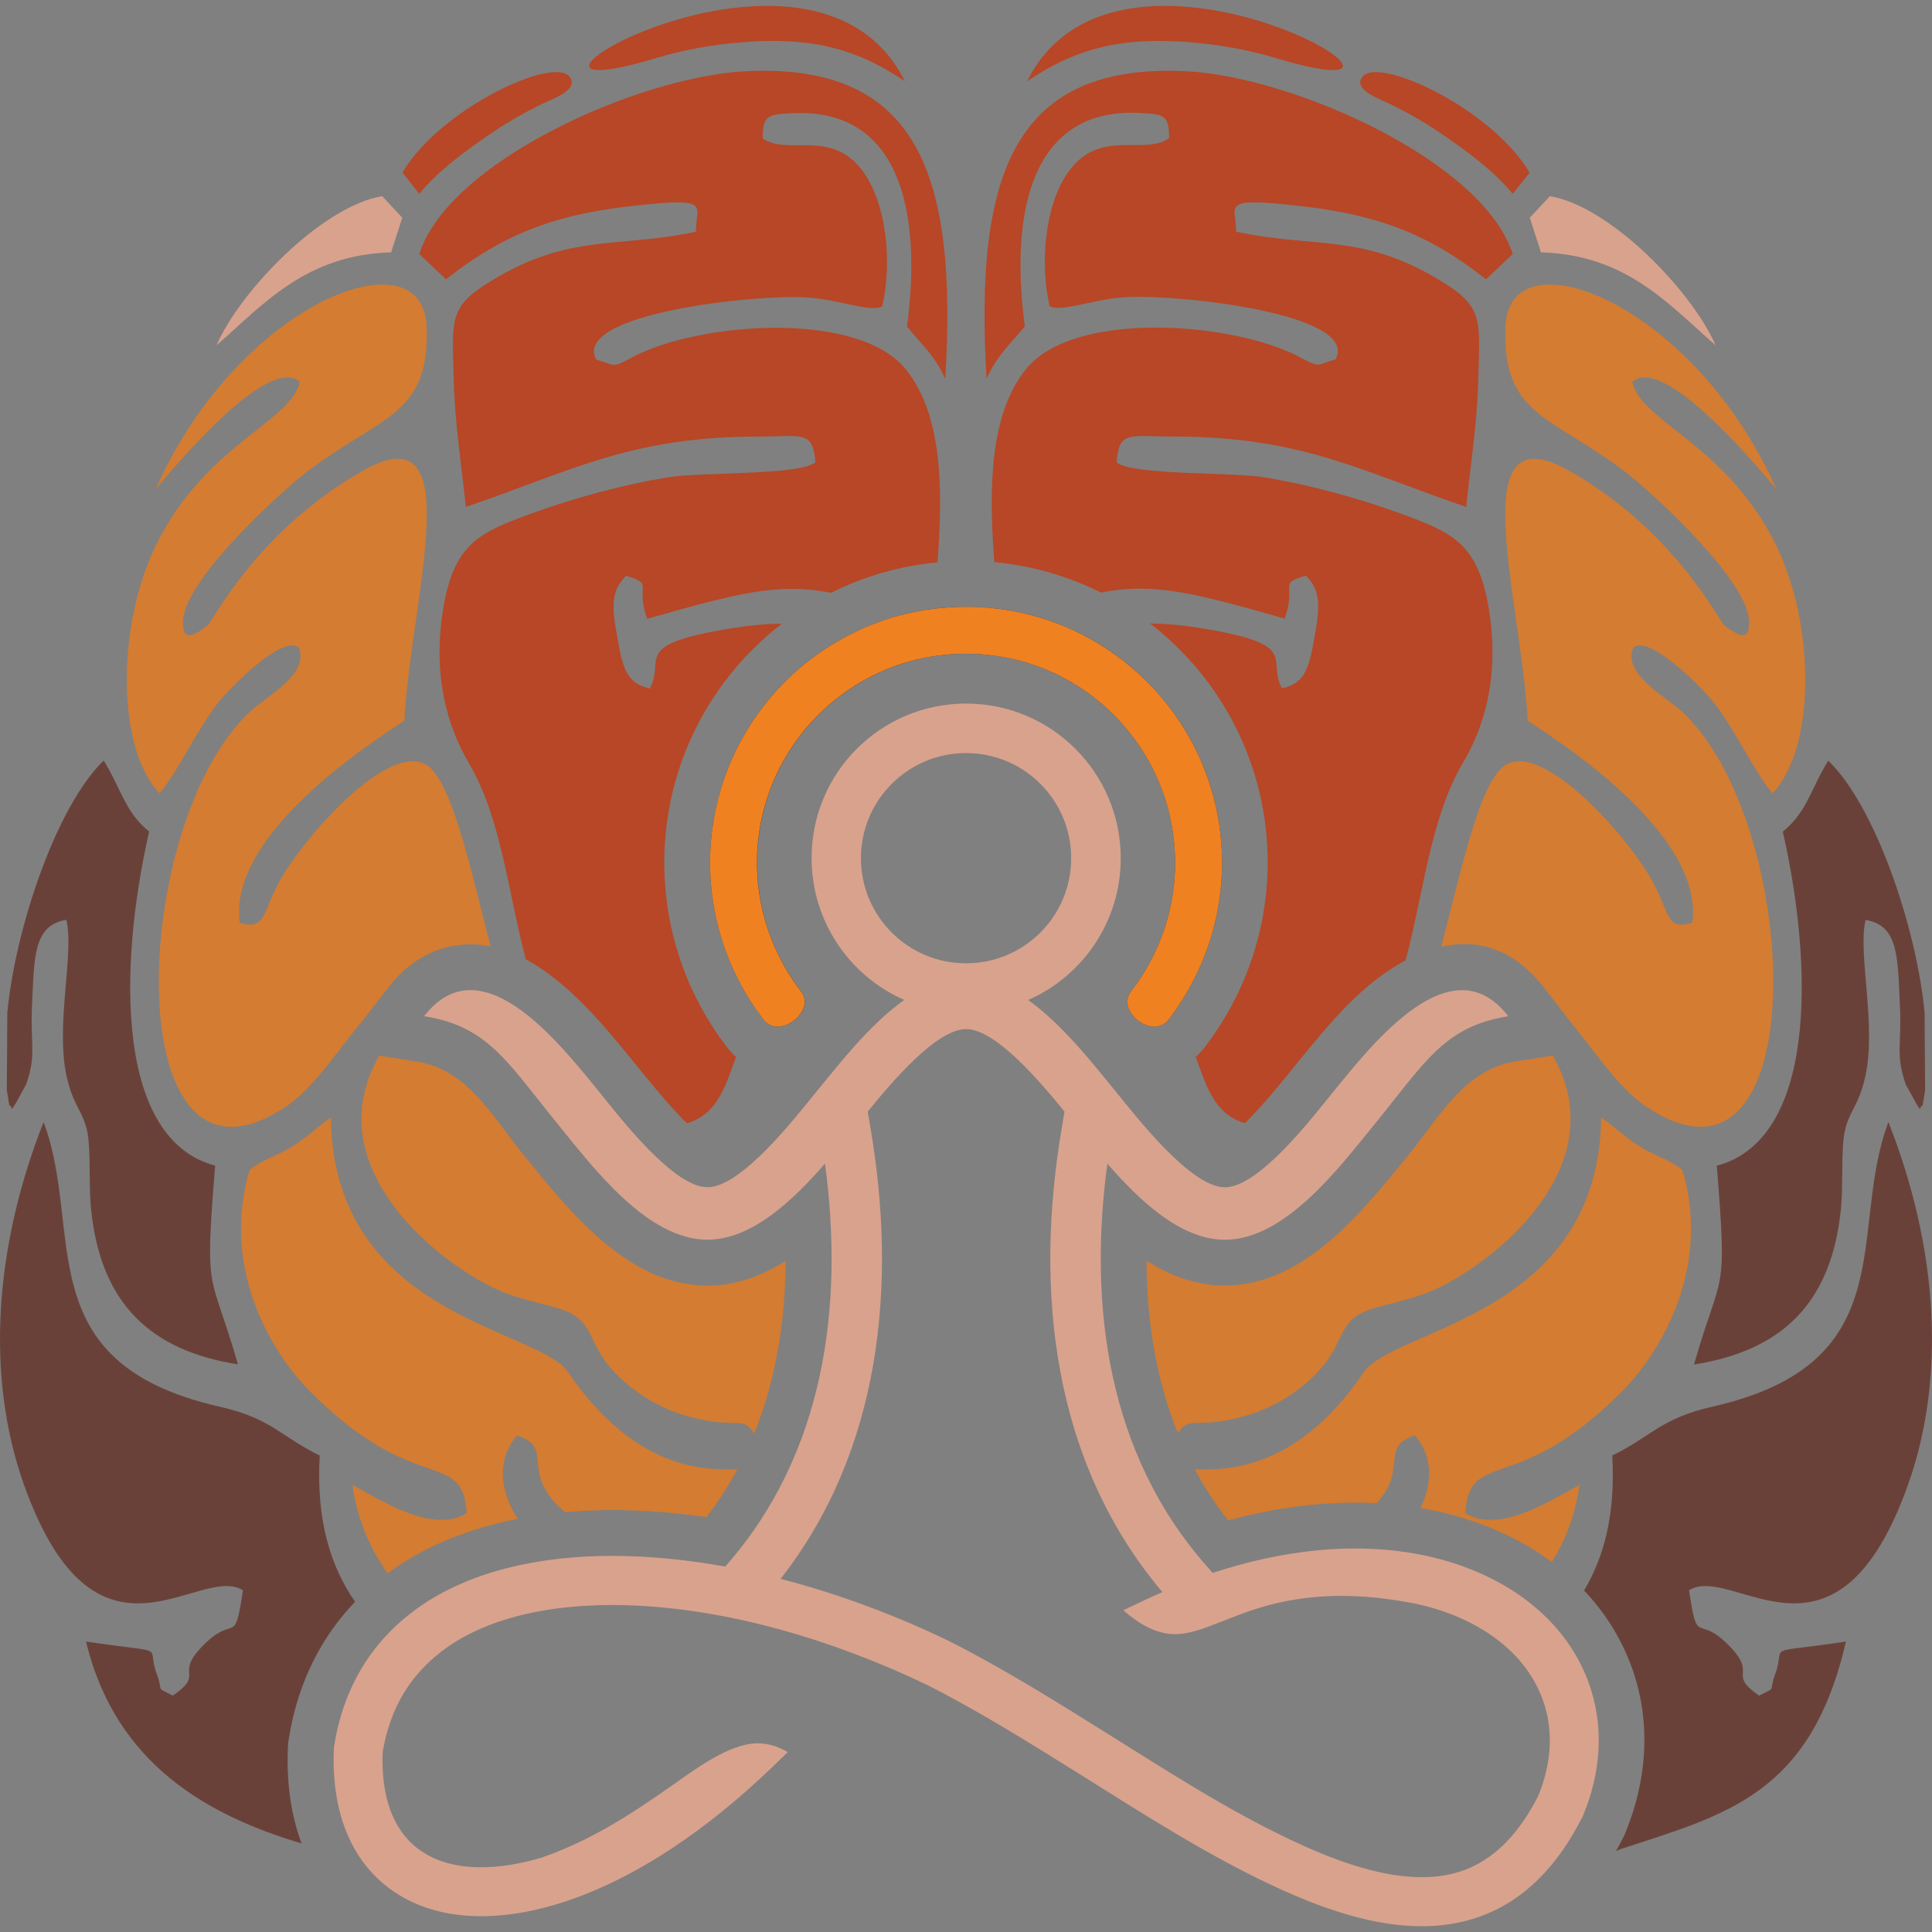 <svg xmlns="http://www.w3.org/2000/svg" xmlns:xlink="http://www.w3.org/1999/xlink" id="Layer_1" viewBox="0 0 324 324" style="enable-background:new 0 0 324 324;"><rect x="0" y="0" width="324" height="324" fill="#808080" stroke="none"/><style>.st0{fill-rule:evenodd;clip-rule:evenodd;fill:#B74726;} .st1{fill-rule:evenodd;clip-rule:evenodd;fill:#D9A28D;} .st2{fill-rule:evenodd;clip-rule:evenodd;fill:#D47C31;} .st3{fill-rule:evenodd;clip-rule:evenodd;fill:#6A4139;} .st4{fill-rule:evenodd;clip-rule:evenodd;fill:#FFFFFF;} .st5{fill-rule:evenodd;clip-rule:evenodd;fill:#2D3F4D;} .st6{fill-rule:evenodd;clip-rule:evenodd;fill:#F08121;}</style><g><path class="st0" d="M172.24 13.64c8.14-5.53 15.81-7.49 27.38-6.55 5.11.42 9.77 1.26 14.75 2.77 35.56 10.51-26.53-27.56-42.13 3.78"/><path class="st0" d="M228.48 12.87c-1.73 2.24 3.09 3.78 4.97 4.73 2.79 1.4 5.34 2.84 7.55 4.34 4.76 3.19 9.5 6.69 12.69 10.58l2.82-3.57C250.19 18.23 231.16 9.37 228.48 12.87"/><path class="st1" d="M259.92 32.9l-3.37 3.61 1.87 5.81c14.3.42 21.3 8.61 29.28 15.58C283.77 48.83 270.04 34.58 259.92 32.9"/><path class="st0" d="M151.76 13.64c-15.6-31.34-77.69 6.72-42.13-3.78 4.98-1.5 9.63-2.35 14.75-2.77C135.96 6.15 143.63 8.11 151.76 13.64"/><path class="st0" d="M90.55 17.6c1.88-.94 6.7-2.48 4.97-4.73-2.69-3.5-21.71 5.36-28.03 16.07l2.82 3.57c3.19-3.89 7.93-7.39 12.69-10.58C85.21 20.44 87.76 19 90.55 17.6"/><path class="st1" d="M65.59 42.32l1.87-5.81-3.37-3.61c-10.12 1.68-23.85 15.93-27.77 25C44.29 50.93 51.29 42.74 65.59 42.32"/><path class="st0" d="M249.73 102.44c-1.8-11.52-6.28-13.17-15.12-16.42-7.06-2.56-15.09-4.73-22.45-5.95-5.4-.94-22.11-.31-24.91-2.52.41-5.43 2.17-4.34 9.48-4.34 21.55.0 31.44 5.78 49.15 11.8.68-6.79 1.82-13.66 2.02-21.15.27-10.26.94-12.4-6.26-16.74-13.19-8.09-21.25-5.43-34.35-8.27.07-4.27-2.88-5.81 9.75-4.41 13.08 1.36 21.96 4.34 32.17 12.4l4.47-4.24c-4.91-15.51-36.57-29.62-54.47-30.64-29.12-1.54-35.83 17.12-33.76 51.54 1.87-4.1 4.05-5.85 6.41-8.76-2.64-20.13 1.57-36.8 19.45-35.79 4.03.21 4.75.46 4.75 4.24-4.4 3.05-12.07-2.06-17.39 6.37-3.19 5.04-4.41 14.04-2.64 21.81 2.11.98 7.02-1.12 12.38-1.51 8.67-.63 39.74 2.7 35.57 10.4l-2.8.91c-1.09-.04-2.3-.81-3.52-1.44-11.12-5.74-37.56-7.77-45.59 2.17-6.25 7.71-6.22 20.43-5.32 32.37 6.38.59 12.41 2.37 17.88 5.11 9.03-1.79 16.19.21 30.81 4.36 2.08-5.74-1.3-5.78 3.54-7.21 2.65 2.59 2.36 5.43 1.42 10.54-.95 5.57-1.79 7.5-5.41 8.37-2.73-5.08 3.6-7.39-14.41-10.23-2.54-.4-5.13-.62-7.72-.66 12 9.25 19.73 23.77 19.73 40.09.0 7.84-1.82 15.58-5.32 22.6-1.12 2.24-2.4 4.41-3.94 6.63l-1.25 1.7c-.46.6-.99 1.16-1.56 1.66 1.61 4.29 2.93 9.63 8.26 11.12 3.36-3.31 7.26-8.24 8.79-10.12 2.71-3.33 5.4-6.63 8.42-9.69 2.94-2.98 6.26-5.64 9.74-7.51 3.04-11.42 4.16-23.83 9.56-33.03C248.75 122.26 251.51 113.72 249.73 102.44"/><path class="st2" d="M197.54 240.38c1.98-3.35 3.29-.23 12.76-3.4 4.14-1.4 8.43-4.24 11.31-7.6 4.22-4.83 2.59-8.3 9.17-10.09 5.55-1.54 8.51-1.96 13.38-4.9 10.87-6.41 25.03-20.66 16.73-36.49-.16-.31-.32-.6-.48-.88l-6.29.99c-8.51 1.34-12.76 9.35-17.79 15.52-7.7 9.45-17.5 22.05-30.92 22.05-4.81.0-9.17-1.63-13.14-4.15C192.31 221.41 193.86 231.27 197.54 240.38m33.32 11.71c5.41-5.93.38-9.39 6.44-11.37 3.26 3.94 2.75 8.39.91 12.18.88.15 1.77.32 2.65.51 7.02 1.51 13.74 4.37 19.39 8.55 2.36-3.83 3.99-8.13 4.64-12.94-4.9 2.63-13.49 8.26-19.16 4.73.73-11.03 8.66-2.49 26.53-20.66 6.27-6.41 14.77-20.52 9.87-36.91-2.46-1.89-4.17-2.14-6.93-3.78-2.61-1.61-3.97-3.05-6.68-5.01-.4 33.47-34.73 35.26-39.83 42.76-6.53 9.66-15.25 16.28-26.15 16.25-.88.0-1.59.02-2.16.04 1.59 2.96 3.44 5.81 5.58 8.54C214.1 252.77 222.52 251.65 230.86 252.09zM263.09 78.91c-18.04-10.19-7.97 21.47-6.9 41.92.93.91 29.77 17.76 27.62 33.9-4.58 1.43-3.72-1.86-7.05-7.57-4.36-7.49-17.89-22.58-24.18-18.94-4.33 2.52-7.37 17.08-10.88 30.56 5.99-1.38 12.09.2 17.31 6.95l4.47 5.78c3.92 4.74 7.9 10.83 12.22 13.82 28.75 19.85 26.85-47.03 6.35-66.01-3-2.73-9.93-6.3-8.15-10.71 2.64-2.14 10.56 5.85 12.75 8.3 3.92 4.48 7.12 11.98 10.6 16.14 7.2-7.53 7.3-28.05.51-41.81-8.33-16.77-22.63-20.52-24.03-27.21 5.29-4.51 20.2 13.34 24.16 17.96-13.85-31.2-44.69-43.07-45.41-27.35-.71 15.41 8.16 15.13 20.68 24.97 4.29 3.43 20.67 18.28 20.16 25.07-.16.18.5 3.85-4.07.25C288.21 104.12 280.97 89.03 263.09 78.91z"/><path class="st3" d="M298.98 139.46c5.32 23.46 5.38 51.69-11.07 56.03 1.81 22.55.83 17.09-3.82 33.34 14.4-2.28 23.07-9.94 24.65-26.23.39-4.1-.01-9.49.59-12.68.7-3.57 2.33-4.31 3.45-9.24 2-8.65-1.28-20.76.08-26.4 5.58.88 5.38 6.34 5.76 14.36.33 6.44-.78 8.27.99 13.24l1.74 3.18.62.95c.69-1.85.1 1.61.88-3.19l-.09-12.99c-1.35-14.29-8.3-34.74-16.16-42.26C303.7 132.21 303.03 136.23 298.98 139.46"/><path class="st3" d="M316.69 188.17c-6.87 18.21 2.85 40.3-29.33 47.69-8.85 1.96-10.36 5.01-16.98 8.23.57 9.92-1.44 17.13-4.73 22.64 3.36 3.54 6.07 7.72 7.87 12.54 3.45 9.21 2.76 19.1-.95 28.12l-.19.45-.18.34c-.38.76-.78 1.5-1.19 2.24.29-.11.57-.23.86-.35 17.64-5.79 31.78-9.12 37.7-34.78-14.44 2.17-9.92.24-11.87 5.46-1.17 3.19.39 2.03-2.69 3.61-5.74-3.99.37-3.33-5.71-9.03-4.67-4.38-4.66.77-6.04-8.65 7.42-4.59 24.71 16.39 36.83-18C326.32 230.89 325.04 209.32 316.69 188.17"/><path class="st0" d="M124.79 11.96c-17.9 1.01-49.55 15.13-54.47 30.64l4.47 4.24c10.21-8.05 19.09-11.03 32.17-12.4 12.63-1.4 9.68.14 9.75 4.41-13.11 2.84-21.16.18-34.35 8.27-7.2 4.34-6.53 6.48-6.26 16.74.2 7.49 1.34 14.36 2.02 21.15 17.71-6.02 27.6-11.8 49.15-11.8 7.31.0 9.06-1.08 9.48 4.34-2.81 2.21-19.51 1.58-24.91 2.52-7.36 1.23-15.39 3.4-22.45 5.95-8.84 3.25-13.32 4.9-15.12 16.42-1.78 11.28.98 19.82 4.4 25.6 5.38 9.15 6.51 21.47 9.51 32.84 7.32 3.91 13.5 11.58 18.23 17.38 1.53 1.88 5.43 6.8 8.78 10.12 5.33-1.51 6.64-6.86 8.25-11.14-.58-.51-1.13-1.11-1.66-1.79l-1.25-1.72c-1.43-2.05-2.71-4.21-3.82-6.45-3.5-7.02-5.31-14.76-5.31-22.6.0-16.32 7.73-30.84 19.73-40.09-2.59.03-5.19.25-7.74.66-18.01 2.84-11.67 5.15-14.41 10.23-3.62-.88-4.46-2.8-5.41-8.37-.94-5.11-1.23-7.95 1.42-10.54 4.84 1.43 1.46 1.47 3.54 7.21 14.63-4.15 21.79-6.16 30.83-4.36 5.46-2.74 11.49-4.52 17.86-5.11.9-11.94.94-24.66-5.32-32.37-8.03-9.94-34.47-7.91-45.59-2.17-1.22.63-2.43 1.4-3.52 1.44l-2.8-.91c-4.17-7.71 26.91-11.03 35.57-10.4 5.37.39 10.28 2.49 12.38 1.51 1.77-7.77.55-16.77-2.64-21.81-5.32-8.44-12.99-3.33-17.39-6.37.0-3.78.72-4.03 4.75-4.24 17.87-1.01 22.09 15.65 19.45 35.79 2.36 2.91 4.55 4.66 6.41 8.76 2.09-34.46-4.62-53.12-33.73-51.58"/><path class="st2" d="M123.64 246.44c-.58-.02-1.29-.04-2.18-.04-10.9.04-19.61-6.58-26.15-16.25-5.1-7.5-39.44-9.28-39.83-42.76-2.71 1.96-4.07 3.39-6.68 5.01-2.76 1.65-4.47 1.89-6.93 3.78-4.9 16.38 3.6 30.5 9.87 36.91 17.87 18.17 25.8 9.63 26.53 20.66-5.67 3.54-14.26-2.1-19.16-4.73.76 5.61 2.85 10.54 5.88 14.83 6.39-4.71 13.94-7.58 21.81-9.13-2.59-4.13-3.9-9.41-.1-14 6.12 2 .94 5.5 6.58 11.52.41.44.92.89 1.52 1.35 3.63-.32 7.26-.41 10.82-.3 4.27.13 8.56.52 12.85 1.14C120.44 251.88 122.15 249.2 123.64 246.44M63.59 177.02c-.16.28-.32.57-.48.89-8.3 15.83 5.86 30.08 16.73 36.49 4.87 2.94 7.83 3.36 13.38 4.9 6.58 1.79 4.95 5.25 9.17 10.09 2.88 3.36 7.17 6.2 11.31 7.6 9.48 3.18 10.78.04 12.77 3.42 3.69-9.11 5.23-18.98 5.28-28.96-3.97 2.52-8.32 4.15-13.13 4.15-13.42.0-23.23-12.61-30.92-22.05-5.03-6.17-9.27-14.19-17.78-15.52L63.59 177.02zm7.83-48.8c-6.29-3.64-19.82 11.45-24.18 18.94-3.33 5.71-2.48 9-7.05 7.57-2.15-16.14 26.69-32.99 27.62-33.9 1.08-20.45 11.14-52.11-6.9-41.92-17.87 10.12-25.12 25.21-26.15 26.02-4.58 3.61-3.91-.07-4.07-.25-.51-6.79 15.86-21.64 20.16-25.07 12.52-9.84 21.4-9.56 20.68-24.97-.72-15.72-31.56-3.85-45.41 27.35 3.96-4.62 18.87-22.48 24.16-17.96-1.4 6.69-15.7 10.43-24.03 27.21-6.79 13.76-6.69 34.28.51 41.81 3.47-4.17 6.68-11.66 10.6-16.14 2.2-2.45 10.11-10.44 12.75-8.3 1.77 4.41-5.15 7.98-8.15 10.71-20.5 18.98-22.4 85.86 6.35 66.01 4.45-3.08 8.55-9.47 12.59-14.27l4.12-5.33c3.2-4.15 7.52-7.01 12.85-7.33 1.51-.09 2.98.02 4.41.31C78.78 145.24 75.74 130.74 71.42 128.22z"/><path class="st3" d="M36.08 195.48c-16.45-4.34-16.39-32.57-11.07-56.03-4.04-3.22-4.72-7.25-7.62-11.9-7.85 7.53-14.81 27.98-16.16 42.26l-.09 12.99c.78 4.8.2 1.33.88 3.19l.62-.95 1.74-3.18c1.78-4.97.67-6.79.99-13.24.38-8.02.18-13.48 5.76-14.36 1.37 5.64-1.91 17.75.08 26.4 1.12 4.94 2.75 5.67 3.45 9.24.6 3.19.2 8.58.59 12.68 1.58 16.28 10.25 23.95 24.65 26.23C35.26 212.57 34.27 218.03 36.08 195.48"/><path class="st3" d="M36.64 235.86c-32.19-7.39-22.46-29.48-29.33-47.69-8.35 21.15-9.63 42.72-3.4 60.51 12.12 34.39 29.41 13.41 36.83 18-1.38 9.42-1.37 4.27-6.04 8.65-6.08 5.71.03 5.04-5.71 9.03-3.07-1.58-1.51-.42-2.69-3.61-1.95-5.22 2.57-3.29-11.87-5.46 4.99 20.86 20.91 29.31 36.14 33.86-1.88-5.08-2.55-10.65-2.28-16.22l.03-.64.1-.63c1.32-8.34 4.68-15.98 10.39-22.25.24-.27.49-.53.74-.79-3.98-5.73-6.57-13.43-5.93-24.52C47 240.86 45.5 237.82 36.64 235.86"/><polygon class="st4" points="78.36,200.91 78.42,200.89 78.42,200.89"/><polygon class="st4" points="77.82,201.11 77.82,201.11 77.84,201.1"/><path class="st1" d="M162.01 126.29c9.74.0 17.63 7.89 17.63 17.63s-7.89 17.63-17.63 17.63-17.63-7.89-17.63-17.63C144.38 134.19 152.27 126.29 162.01 126.29m16.51 60.13c-4.15-5.1-11.56-13.84-16.5-13.84s-12.36 8.74-16.5 13.84l.44 2.59c4.53 26.46 1.82 54.19-15.05 75.77 9.81 2.53 19.38 6.16 28.22 10.41l.09.05c9 4.56 17.6 9.93 26.16 15.28 10.76 6.72 21.57 13.77 33.16 18.99 7.61 3.43 17.76 6.98 26.07 4.43 6.31-1.94 10.43-7.05 13.33-12.72l.03-.05.02-.06c2.14-5.22 2.67-10.9.66-16.26-3.33-8.9-12.26-13.97-21.14-15.89-8.96-1.76-17.56-1.99-26.32.68-2.67.82-5.18 1.87-7.78 2.86-1.85.71-3.88 1.44-5.88 1.54-3.5.19-6.56-1.75-9.15-3.99l3.06-1.46c1.15-.55 2.32-1.08 3.5-1.59-18.47-21.87-21.54-50.61-16.85-77.98L178.52 186.42zm-16.51-68.43c14.32.0 25.94 11.61 25.94 25.94.0 10.63-6.39 19.76-15.53 23.77 5.85 4.18 10.96 10.81 14.7 15.36 3.37 4.11 12.52 16.05 18.3 16.05 5.77.0 14.8-11.88 18.15-15.98 6.66-8.17 19.83-25.05 29.37-12.7-10.76 1.69-13.98 7.75-22.55 18.26-5.8 7.11-14.88 19.22-24.97 19.22-7.37.0-14.26-6.49-19.71-12.76-3.23 23.84.06 48.61 16.55 67.37l1.11 1.26c11.57-3.81 24.04-5.41 35.88-2.85 11.7 2.53 22.75 9.43 27.09 21.04 2.76 7.38 2.16 15.3-.86 22.5l-.06.14-.07.13c-3.95 7.84-9.73 14.41-18.34 17.06-10.53 3.23-22.19-.44-31.86-4.79-11.92-5.37-23.06-12.59-34.13-19.51-8.32-5.2-16.67-10.43-25.43-14.88-15.42-7.41-33.3-12.9-50.45-13.42-11.82-.36-26.19 1.72-34.57 10.92-3.53 3.88-5.54 8.55-6.39 13.69l-.01.09v.09c-.21 5.64.91 11.9 5.48 15.69 5.72 4.75 14.48 3.84 21.13 1.86l.07-.02c8.24-2.88 14.78-7.13 21.85-12.09 3.75-2.63 9.43-6.95 14.17-7.07 1.92-.05 3.65.54 5.24 1.48l-2.7 2.6c-10.08 9.69-22.75 18.94-36.28 22.97-9.47 2.82-20.69 3.25-28.72-3.42-6.73-5.59-8.8-14.28-8.42-22.7l.01-.22.03-.22c1.07-6.86 3.79-13.13 8.48-18.28 10.15-11.14 26.49-14.04 40.9-13.6 5.37.16 10.79.77 16.2 1.75l.19-.21c16.49-18.77 19.77-43.54 16.55-67.37-5.45 6.27-12.34 12.76-19.71 12.76-10.09.0-19.17-12.11-24.97-19.22-8.56-10.51-11.78-16.57-22.55-18.26 9.54-12.35 22.71 4.53 29.37 12.7 3.34 4.1 12.38 15.98 18.15 15.98 5.78.0 14.93-11.95 18.3-16.05 3.74-4.55 8.85-11.19 14.7-15.36-9.14-4.01-15.53-13.14-15.53-23.77C136.07 129.6 147.69 117.99 162.01 117.99z"/><path class="st5" d="M134.92 168.54c.16-.82-.04-1.59-.55-2.26l-1.05-1.43c-.81-1.15-1.53-2.36-2.19-3.59-2.73-5.1-4.16-10.78-4.16-16.57.0-19.35 15.69-35.05 35.05-35.05 19.35.0 35.05 15.69 35.05 35.05.0 5.78-1.42 11.47-4.15 16.57-.66 1.24-1.4 2.44-2.21 3.61l-1.05 1.42c-.5.67-.7 1.43-.55 2.25.45 2.32 3.63 4.49 5.88 3.29.41-.22.76-.54 1.03-.9l1.15-1.57c1.22-1.75 2.31-3.6 3.26-5.51 2.97-5.96 4.51-12.51 4.51-19.17.0-23.71-19.22-42.93-42.93-42.93s-42.93 19.22-42.93 42.93c0 6.66 1.54 13.22 4.51 19.17.95 1.91 2.04 3.75 3.25 5.49l1.15 1.57c.28.37.63.69 1.04.91C131.29 173.03 134.48 170.85 134.92 168.54"/><path class="st6" d="M171.34 110.89c11.78 3.24 21.07 12.48 24.4 24.21.6 2.12 1.01 4.32 1.2 6.58.08.99.13 1.99.13 3 0 5.79-1.42 11.47-4.15 16.57-.66 1.24-1.4 2.44-2.21 3.61l-1.05 1.43c-.5.67-.7 1.43-.55 2.25.43 2.25 3.45 4.36 5.68 3.39.07-.03.13-.06.2-.1.17-.09.33-.2.47-.32.21-.17.4-.37.56-.58l1.15-1.57c1.22-1.75 2.31-3.6 3.26-5.51 2.97-5.96 4.51-12.51 4.51-19.17.0-2.54-.22-5.03-.65-7.45-2.42-13.83-11.46-25.38-23.74-31.27-2.39-1.15-4.9-2.08-7.51-2.77-1.82-.49-3.7-.85-5.61-1.09-1.78-.23-3.59-.34-5.43-.34-1.85.0-3.67.12-5.45.34-1.91.24-3.78.61-5.6 1.09-2.61.69-5.12 1.62-7.5 2.77-12.26 5.89-21.3 17.43-23.72 31.25-.42 2.42-.65 4.92-.65 7.47.0 6.66 1.54 13.22 4.5 19.17.95 1.91 2.04 3.75 3.25 5.49l1.15 1.57c.17.22.35.42.56.59.15.12.31.23.48.32.06.03.12.06.17.09 2.24 1.01 5.28-1.12 5.71-3.38.16-.82-.04-1.59-.56-2.26l-1.05-1.43c-.81-1.15-1.53-2.36-2.19-3.6-2.73-5.1-4.16-10.78-4.16-16.57.0-1.01.04-2.01.13-3 .19-2.26.6-4.46 1.2-6.57 3.33-11.73 12.61-20.96 24.38-24.21 2.97-.82 6.11-1.26 9.34-1.26C165.24 109.64 168.37 110.07 171.34 110.89"/></g></svg>